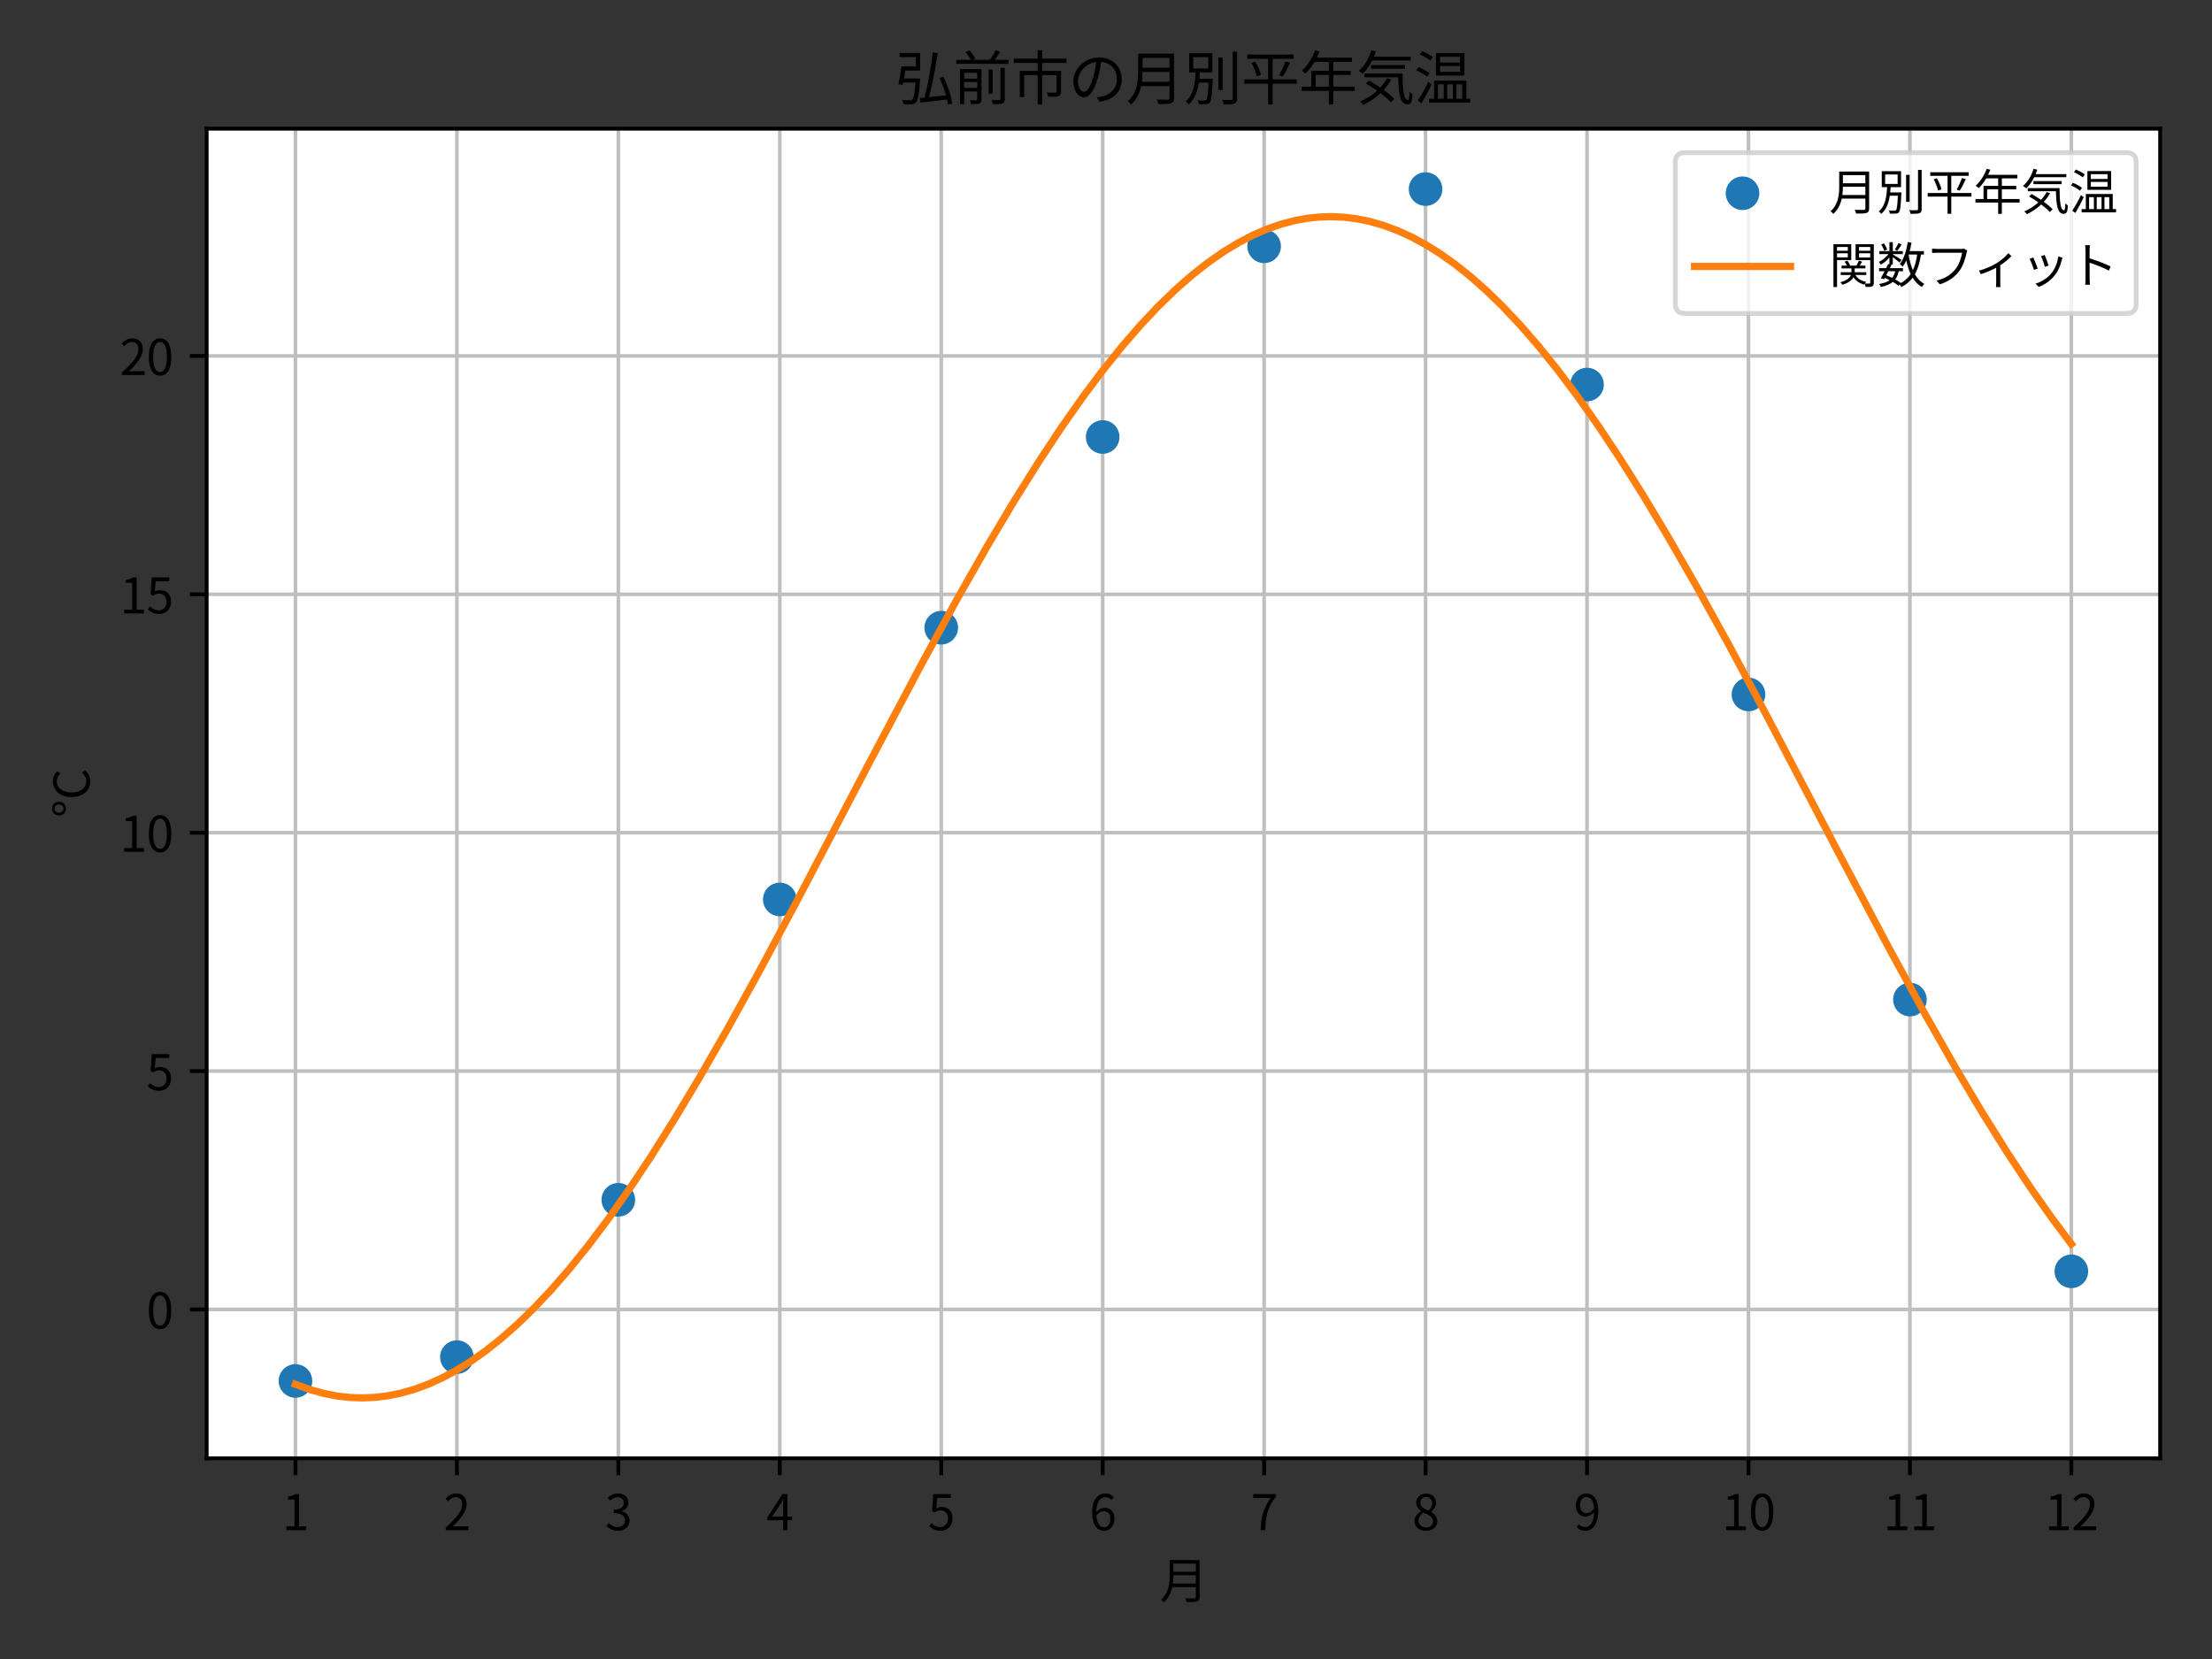 <?xml version="1.0" encoding="utf-8" standalone="no"?>
<!DOCTYPE svg PUBLIC "-//W3C//DTD SVG 1.1//EN"
  "http://www.w3.org/Graphics/SVG/1.1/DTD/svg11.dtd">
<svg xmlns:xlink="http://www.w3.org/1999/xlink" width="460.8pt" height="345.6pt" viewBox="0 0 460.8 345.6" xmlns="http://www.w3.org/2000/svg" version="1.1">
 <rect x="0" y="0" width="460.8" height="345.6" fill="#333333" stroke="none"/>
 <defs>
  <style type="text/css">*{stroke-linejoin: round; stroke-linecap: butt}</style>
 </defs>
 <g id="figure_1">
  <g id="patch_1">
   <path d="M 0 345.6 
L 460.8 345.6 
L 460.8 0 
L 0 0 
L 0 345.6 
z
" style="fill: none"/>
  </g>
  <g id="axes_1">
   <g id="patch_2">
    <path d="M 43.05 303.8 
L 450 303.8 
L 450 26.8 
L 43.05 26.8 
z
" style="fill: #ffffff"/>
   </g>
   <g id="matplotlib.axis_1">
    <g id="xtick_1">
     <g id="line2d_1">
      <path d="M 61.548 303.8 
L 61.548 26.8 
" clip-path="url(#p4ff96e7d3a)" style="fill: none; stroke: #bfbfbf; stroke-width: 0.75; stroke-linecap: square"/>
     </g>
     <g id="line2d_2">
      <defs>
       <path id="mff76e25b73" d="M 0 0 
L 0 3.5 
" style="stroke: #000000; stroke-width: 0.8"/>
      </defs>
      <g>
       <use xlink:href="#mff76e25b73" x="61.548" y="303.8" style="stroke: #000000; stroke-width: 0.8"/>
      </g>
     </g>
     <g id="text_1">
      <!-- 1 -->
      <g transform="translate(58.773 318.759) scale(0.1 -0.1)">
       <defs>
        <path id="NotoSansCJKjp-Regular-31" d="M 563 0 
L 3136 0 
L 3136 486 
L 2195 486 
L 2195 4698 
L 1747 4698 
C 1491 4544 1190 4435 774 4358 
L 774 3987 
L 1606 3987 
L 1606 486 
L 563 486 
L 563 0 
z
" transform="scale(0.016)"/>
       </defs>
       <use xlink:href="#NotoSansCJKjp-Regular-31"/>
      </g>
     </g>
    </g>
    <g id="xtick_2">
     <g id="line2d_3">
      <path d="M 95.18 303.8 
L 95.18 26.8 
" clip-path="url(#p4ff96e7d3a)" style="fill: none; stroke: #bfbfbf; stroke-width: 0.75; stroke-linecap: square"/>
     </g>
     <g id="line2d_4">
      <g>
       <use xlink:href="#mff76e25b73" x="95.18" y="303.8" style="stroke: #000000; stroke-width: 0.8"/>
      </g>
     </g>
     <g id="text_2">
      <!-- 2 -->
      <g transform="translate(92.405 318.759) scale(0.1 -0.1)">
       <defs>
        <path id="NotoSansCJKjp-Regular-32" d="M 282 0 
L 3232 0 
L 3232 506 
L 1933 506 
C 1696 506 1408 480 1165 461 
C 2266 1504 3002 2458 3002 3392 
C 3002 4230 2477 4781 1638 4781 
C 1043 4781 640 4506 256 4090 
L 595 3757 
C 851 4064 1184 4301 1568 4301 
C 2150 4301 2432 3910 2432 3373 
C 2432 2566 1754 1632 282 346 
L 282 0 
z
" transform="scale(0.016)"/>
       </defs>
       <use xlink:href="#NotoSansCJKjp-Regular-32"/>
      </g>
     </g>
    </g>
    <g id="xtick_3">
     <g id="line2d_5">
      <path d="M 128.812 303.8 
L 128.812 26.8 
" clip-path="url(#p4ff96e7d3a)" style="fill: none; stroke: #bfbfbf; stroke-width: 0.75; stroke-linecap: square"/>
     </g>
     <g id="line2d_6">
      <g>
       <use xlink:href="#mff76e25b73" x="128.812" y="303.8" style="stroke: #000000; stroke-width: 0.8"/>
      </g>
     </g>
     <g id="text_3">
      <!-- 3 -->
      <g transform="translate(126.037 318.759) scale(0.1 -0.1)">
       <defs>
        <path id="NotoSansCJKjp-Regular-33" d="M 1690 -83 
C 2522 -83 3194 416 3194 1254 
C 3194 1894 2752 2317 2202 2445 
L 2202 2470 
C 2694 2656 3034 3034 3034 3603 
C 3034 4346 2458 4781 1670 4781 
C 1126 4781 710 4544 358 4218 
L 672 3846 
C 934 4115 1267 4301 1645 4301 
C 2131 4301 2438 4006 2438 3558 
C 2438 3053 2106 2662 1139 2662 
L 1139 2214 
C 2221 2214 2598 1837 2598 1280 
C 2598 736 2202 403 1645 403 
C 1114 403 755 653 480 941 
L 186 557 
C 493 224 954 -83 1690 -83 
z
" transform="scale(0.016)"/>
       </defs>
       <use xlink:href="#NotoSansCJKjp-Regular-33"/>
      </g>
     </g>
    </g>
    <g id="xtick_4">
     <g id="line2d_7">
      <path d="M 162.444 303.8 
L 162.444 26.8 
" clip-path="url(#p4ff96e7d3a)" style="fill: none; stroke: #bfbfbf; stroke-width: 0.75; stroke-linecap: square"/>
     </g>
     <g id="line2d_8">
      <g>
       <use xlink:href="#mff76e25b73" x="162.444" y="303.8" style="stroke: #000000; stroke-width: 0.8"/>
      </g>
     </g>
     <g id="text_4">
      <!-- 4 -->
      <g transform="translate(159.669 318.759) scale(0.1 -0.1)">
       <defs>
        <path id="NotoSansCJKjp-Regular-34" d="M 736 1760 
L 1805 3360 
C 1939 3590 2067 3821 2182 4051 
L 2208 4051 
C 2195 3808 2176 3430 2176 3200 
L 2176 1760 
L 736 1760 
z
M 2176 0 
L 2726 0 
L 2726 1293 
L 3347 1293 
L 3347 1760 
L 2726 1760 
L 2726 4698 
L 2080 4698 
L 128 1677 
L 128 1293 
L 2176 1293 
L 2176 0 
z
" transform="scale(0.016)"/>
       </defs>
       <use xlink:href="#NotoSansCJKjp-Regular-34"/>
      </g>
     </g>
    </g>
    <g id="xtick_5">
     <g id="line2d_9">
      <path d="M 196.077 303.8 
L 196.077 26.8 
" clip-path="url(#p4ff96e7d3a)" style="fill: none; stroke: #bfbfbf; stroke-width: 0.75; stroke-linecap: square"/>
     </g>
     <g id="line2d_10">
      <g>
       <use xlink:href="#mff76e25b73" x="196.077" y="303.8" style="stroke: #000000; stroke-width: 0.8"/>
      </g>
     </g>
     <g id="text_5">
      <!-- 5 -->
      <g transform="translate(193.302 318.759) scale(0.1 -0.1)">
       <defs>
        <path id="NotoSansCJKjp-Regular-35" d="M 1670 -83 
C 2464 -83 3206 499 3206 1530 
C 3206 2560 2573 3021 1792 3021 
C 1510 3021 1306 2950 1094 2835 
L 1210 4192 
L 2982 4192 
L 2982 4698 
L 698 4698 
L 550 2496 
L 864 2304 
C 1133 2483 1331 2579 1645 2579 
C 2234 2579 2618 2182 2618 1510 
C 2618 826 2170 403 1619 403 
C 1075 403 736 653 467 922 
L 179 538 
C 493 224 941 -83 1670 -83 
z
" transform="scale(0.016)"/>
       </defs>
       <use xlink:href="#NotoSansCJKjp-Regular-35"/>
      </g>
     </g>
    </g>
    <g id="xtick_6">
     <g id="line2d_11">
      <path d="M 229.709 303.8 
L 229.709 26.8 
" clip-path="url(#p4ff96e7d3a)" style="fill: none; stroke: #bfbfbf; stroke-width: 0.75; stroke-linecap: square"/>
     </g>
     <g id="line2d_12">
      <g>
       <use xlink:href="#mff76e25b73" x="229.709" y="303.8" style="stroke: #000000; stroke-width: 0.8"/>
      </g>
     </g>
     <g id="text_6">
      <!-- 6 -->
      <g transform="translate(226.934 318.759) scale(0.1 -0.1)">
       <defs>
        <path id="NotoSansCJKjp-Regular-36" d="M 1875 2477 
C 2445 2477 2726 2074 2726 1440 
C 2726 800 2374 371 1926 371 
C 1338 371 986 902 915 1875 
C 1203 2304 1581 2477 1875 2477 
z
M 1926 -83 
C 2656 -83 3270 531 3270 1440 
C 3270 2419 2765 2912 1971 2912 
C 1600 2912 1190 2694 902 2342 
C 928 3802 1472 4294 2112 4294 
C 2400 4294 2682 4160 2867 3936 
L 3187 4301 
C 2931 4576 2579 4781 2093 4781 
C 1184 4781 358 4077 358 2240 
C 358 691 1024 -83 1926 -83 
z
" transform="scale(0.016)"/>
       </defs>
       <use xlink:href="#NotoSansCJKjp-Regular-36"/>
      </g>
     </g>
    </g>
    <g id="xtick_7">
     <g id="line2d_13">
      <path d="M 263.341 303.8 
L 263.341 26.8 
" clip-path="url(#p4ff96e7d3a)" style="fill: none; stroke: #bfbfbf; stroke-width: 0.75; stroke-linecap: square"/>
     </g>
     <g id="line2d_14">
      <g>
       <use xlink:href="#mff76e25b73" x="263.341" y="303.8" style="stroke: #000000; stroke-width: 0.8"/>
      </g>
     </g>
     <g id="text_7">
      <!-- 7 -->
      <g transform="translate(260.566 318.759) scale(0.1 -0.1)">
       <defs>
        <path id="NotoSansCJKjp-Regular-37" d="M 1267 0 
L 1875 0 
C 1946 1837 2150 2931 3251 4339 
L 3251 4698 
L 314 4698 
L 314 4192 
L 2586 4192 
C 1670 2912 1344 1779 1267 0 
z
" transform="scale(0.016)"/>
       </defs>
       <use xlink:href="#NotoSansCJKjp-Regular-37"/>
      </g>
     </g>
    </g>
    <g id="xtick_8">
     <g id="line2d_15">
      <path d="M 296.973 303.8 
L 296.973 26.8 
" clip-path="url(#p4ff96e7d3a)" style="fill: none; stroke: #bfbfbf; stroke-width: 0.75; stroke-linecap: square"/>
     </g>
     <g id="line2d_16">
      <g>
       <use xlink:href="#mff76e25b73" x="296.973" y="303.8" style="stroke: #000000; stroke-width: 0.8"/>
      </g>
     </g>
     <g id="text_8">
      <!-- 8 -->
      <g transform="translate(294.198 318.759) scale(0.1 -0.1)">
       <defs>
        <path id="NotoSansCJKjp-Regular-38" d="M 1786 -83 
C 2669 -83 3258 448 3258 1133 
C 3258 1773 2874 2125 2464 2362 
L 2464 2394 
C 2746 2611 3091 3034 3091 3526 
C 3091 4250 2605 4762 1805 4762 
C 1075 4762 518 4288 518 3571 
C 518 3078 806 2726 1152 2490 
L 1152 2458 
C 723 2227 288 1792 288 1165 
C 288 442 922 -83 1786 -83 
z
M 2106 2547 
C 1555 2765 1050 3008 1050 3571 
C 1050 4026 1363 4333 1798 4333 
C 2304 4333 2592 3955 2592 3494 
C 2592 3149 2426 2829 2106 2547 
z
M 1798 352 
C 1235 352 819 717 819 1216 
C 819 1664 1082 2035 1459 2278 
C 2125 2010 2701 1773 2701 1146 
C 2701 678 2336 352 1798 352 
z
" transform="scale(0.016)"/>
       </defs>
       <use xlink:href="#NotoSansCJKjp-Regular-38"/>
      </g>
     </g>
    </g>
    <g id="xtick_9">
     <g id="line2d_17">
      <path d="M 330.606 303.8 
L 330.606 26.8 
" clip-path="url(#p4ff96e7d3a)" style="fill: none; stroke: #bfbfbf; stroke-width: 0.75; stroke-linecap: square"/>
     </g>
     <g id="line2d_18">
      <g>
       <use xlink:href="#mff76e25b73" x="330.606" y="303.8" style="stroke: #000000; stroke-width: 0.8"/>
      </g>
     </g>
     <g id="text_9">
      <!-- 9 -->
      <g transform="translate(327.831 318.759) scale(0.1 -0.1)">
       <defs>
        <path id="NotoSansCJKjp-Regular-39" d="M 832 3258 
C 832 3898 1178 4320 1626 4320 
C 2227 4320 2586 3808 2650 2842 
C 2349 2400 1990 2214 1670 2214 
C 1114 2214 832 2624 832 3258 
z
M 1498 -83 
C 2381 -83 3200 646 3200 2547 
C 3200 4038 2528 4781 1626 4781 
C 896 4781 282 4166 282 3258 
C 282 2285 794 1779 1574 1779 
C 1965 1779 2368 2003 2656 2355 
C 2611 902 2086 403 1478 403 
C 1178 403 890 538 698 762 
L 371 397 
C 634 122 992 -83 1498 -83 
z
" transform="scale(0.016)"/>
       </defs>
       <use xlink:href="#NotoSansCJKjp-Regular-39"/>
      </g>
     </g>
    </g>
    <g id="xtick_10">
     <g id="line2d_19">
      <path d="M 364.238 303.8 
L 364.238 26.8 
" clip-path="url(#p4ff96e7d3a)" style="fill: none; stroke: #bfbfbf; stroke-width: 0.75; stroke-linecap: square"/>
     </g>
     <g id="line2d_20">
      <g>
       <use xlink:href="#mff76e25b73" x="364.238" y="303.8" style="stroke: #000000; stroke-width: 0.8"/>
      </g>
     </g>
     <g id="text_10">
      <!-- 10 -->
      <g transform="translate(358.688 318.759) scale(0.1 -0.1)">
       <defs>
        <path id="NotoSansCJKjp-Regular-30" d="M 1779 -83 
C 2669 -83 3238 730 3238 2362 
C 3238 3987 2669 4781 1779 4781 
C 883 4781 314 3994 314 2362 
C 314 730 883 -83 1779 -83 
z
M 1779 384 
C 1242 384 883 979 883 2362 
C 883 3731 1242 4314 1779 4314 
C 2310 4314 2669 3731 2669 2362 
C 2669 979 2310 384 1779 384 
z
" transform="scale(0.016)"/>
       </defs>
       <use xlink:href="#NotoSansCJKjp-Regular-31"/>
       <use xlink:href="#NotoSansCJKjp-Regular-30" x="55.5"/>
      </g>
     </g>
    </g>
    <g id="xtick_11">
     <g id="line2d_21">
      <path d="M 397.87 303.8 
L 397.87 26.8 
" clip-path="url(#p4ff96e7d3a)" style="fill: none; stroke: #bfbfbf; stroke-width: 0.75; stroke-linecap: square"/>
     </g>
     <g id="line2d_22">
      <g>
       <use xlink:href="#mff76e25b73" x="397.87" y="303.8" style="stroke: #000000; stroke-width: 0.8"/>
      </g>
     </g>
     <g id="text_11">
      <!-- 11 -->
      <g transform="translate(392.32 318.759) scale(0.1 -0.1)">
       <use xlink:href="#NotoSansCJKjp-Regular-31"/>
       <use xlink:href="#NotoSansCJKjp-Regular-31" x="55.5"/>
      </g>
     </g>
    </g>
    <g id="xtick_12">
     <g id="line2d_23">
      <path d="M 431.502 303.8 
L 431.502 26.8 
" clip-path="url(#p4ff96e7d3a)" style="fill: none; stroke: #bfbfbf; stroke-width: 0.75; stroke-linecap: square"/>
     </g>
     <g id="line2d_24">
      <g>
       <use xlink:href="#mff76e25b73" x="431.502" y="303.8" style="stroke: #000000; stroke-width: 0.8"/>
      </g>
     </g>
     <g id="text_12">
      <!-- 12 -->
      <g transform="translate(425.952 318.759) scale(0.1 -0.1)">
       <use xlink:href="#NotoSansCJKjp-Regular-31"/>
       <use xlink:href="#NotoSansCJKjp-Regular-32" x="55.5"/>
      </g>
     </g>
    </g>
    <g id="text_13">
     <!-- 月 -->
     <g transform="translate(241.525 333.009) scale(0.1 -0.1)">
      <defs>
       <path id="NotoSansCJKjp-Regular-6708" d="M 1747 1958 
C 1798 2336 1818 2701 1818 3034 
L 4742 3034 
L 4742 1958 
L 1747 1958 
z
M 4742 4550 
L 4742 3488 
L 1818 3488 
L 1818 4550 
L 4742 4550 
z
M 5235 5018 
L 1338 5018 
L 1338 3059 
C 1338 2042 1235 742 218 -154 
C 314 -224 506 -397 570 -499 
C 1190 45 1510 768 1670 1491 
L 4742 1491 
L 4742 211 
C 4742 70 4691 26 4544 19 
C 4397 19 3885 13 3354 32 
C 3430 -102 3520 -326 3552 -461 
C 4237 -461 4659 -454 4902 -371 
C 5139 -294 5235 -128 5235 205 
L 5235 5018 
z
" transform="scale(0.016)"/>
      </defs>
      <use xlink:href="#NotoSansCJKjp-Regular-6708"/>
     </g>
    </g>
   </g>
   <g id="matplotlib.axis_2">
    <g id="ytick_1">
     <g id="line2d_25">
      <path d="M 43.05 272.781 
L 450 272.781 
" clip-path="url(#p4ff96e7d3a)" style="fill: none; stroke: #bfbfbf; stroke-width: 0.75; stroke-linecap: square"/>
     </g>
     <g id="line2d_26">
      <defs>
       <path id="m91b642ed9f" d="M 0 0 
L -3.5 0 
" style="stroke: #000000; stroke-width: 0.8"/>
      </defs>
      <g>
       <use xlink:href="#m91b642ed9f" x="43.05" y="272.781" style="stroke: #000000; stroke-width: 0.8"/>
      </g>
     </g>
     <g id="text_14">
      <!-- 0 -->
      <g transform="translate(30.5 276.76) scale(0.1 -0.1)">
       <use xlink:href="#NotoSansCJKjp-Regular-30"/>
      </g>
     </g>
    </g>
    <g id="ytick_2">
     <g id="line2d_27">
      <path d="M 43.05 223.123 
L 450 223.123 
" clip-path="url(#p4ff96e7d3a)" style="fill: none; stroke: #bfbfbf; stroke-width: 0.75; stroke-linecap: square"/>
     </g>
     <g id="line2d_28">
      <g>
       <use xlink:href="#m91b642ed9f" x="43.05" y="223.123" style="stroke: #000000; stroke-width: 0.8"/>
      </g>
     </g>
     <g id="text_15">
      <!-- 5 -->
      <g transform="translate(30.5 227.103) scale(0.1 -0.1)">
       <use xlink:href="#NotoSansCJKjp-Regular-35"/>
      </g>
     </g>
    </g>
    <g id="ytick_3">
     <g id="line2d_29">
      <path d="M 43.05 173.466 
L 450 173.466 
" clip-path="url(#p4ff96e7d3a)" style="fill: none; stroke: #bfbfbf; stroke-width: 0.75; stroke-linecap: square"/>
     </g>
     <g id="line2d_30">
      <g>
       <use xlink:href="#m91b642ed9f" x="43.05" y="173.466" style="stroke: #000000; stroke-width: 0.8"/>
      </g>
     </g>
     <g id="text_16">
      <!-- 10 -->
      <g transform="translate(24.95 177.446) scale(0.1 -0.1)">
       <use xlink:href="#NotoSansCJKjp-Regular-31"/>
       <use xlink:href="#NotoSansCJKjp-Regular-30" x="55.5"/>
      </g>
     </g>
    </g>
    <g id="ytick_4">
     <g id="line2d_31">
      <path d="M 43.05 123.808 
L 450 123.808 
" clip-path="url(#p4ff96e7d3a)" style="fill: none; stroke: #bfbfbf; stroke-width: 0.75; stroke-linecap: square"/>
     </g>
     <g id="line2d_32">
      <g>
       <use xlink:href="#m91b642ed9f" x="43.05" y="123.808" style="stroke: #000000; stroke-width: 0.8"/>
      </g>
     </g>
     <g id="text_17">
      <!-- 15 -->
      <g transform="translate(24.95 127.788) scale(0.1 -0.1)">
       <use xlink:href="#NotoSansCJKjp-Regular-31"/>
       <use xlink:href="#NotoSansCJKjp-Regular-35" x="55.5"/>
      </g>
     </g>
    </g>
    <g id="ytick_5">
     <g id="line2d_33">
      <path d="M 43.05 74.151 
L 450 74.151 
" clip-path="url(#p4ff96e7d3a)" style="fill: none; stroke: #bfbfbf; stroke-width: 0.75; stroke-linecap: square"/>
     </g>
     <g id="line2d_34">
      <g>
       <use xlink:href="#m91b642ed9f" x="43.05" y="74.151" style="stroke: #000000; stroke-width: 0.8"/>
      </g>
     </g>
     <g id="text_18">
      <!-- 20 -->
      <g transform="translate(24.95 78.131) scale(0.1 -0.1)">
       <use xlink:href="#NotoSansCJKjp-Regular-32"/>
       <use xlink:href="#NotoSansCJKjp-Regular-30" x="55.5"/>
      </g>
     </g>
    </g>
    <g id="text_19">
     <!-- °C -->
     <g transform="translate(18.659 170.34) rotate(-90) scale(0.1 -0.1)">
      <defs>
       <path id="NotoSansCJKjp-Regular-b0" d="M 1184 3072 
C 1664 3072 2080 3430 2080 3981 
C 2080 4538 1664 4896 1184 4896 
C 710 4896 288 4538 288 3981 
C 288 3430 710 3072 1184 3072 
z
M 1184 3398 
C 864 3398 646 3642 646 3981 
C 646 4326 864 4570 1184 4570 
C 1504 4570 1722 4326 1722 3981 
C 1722 3642 1504 3398 1184 3398 
z
" transform="scale(0.016)"/>
       <path id="NotoSansCJKjp-Regular-43" d="M 2413 -83 
C 3021 -83 3482 160 3853 589 
L 3526 960 
C 3226 634 2886 435 2438 435 
C 1542 435 979 1178 979 2362 
C 979 3533 1568 4262 2458 4262 
C 2861 4262 3174 4077 3418 3814 
L 3738 4198 
C 3469 4499 3021 4781 2451 4781 
C 1261 4781 371 3859 371 2342 
C 371 819 1248 -83 2413 -83 
z
" transform="scale(0.016)"/>
      </defs>
      <use xlink:href="#NotoSansCJKjp-Regular-b0"/>
      <use xlink:href="#NotoSansCJKjp-Regular-43" x="37"/>
     </g>
    </g>
   </g>
   <g id="line2d_35">
    <defs>
     <path id="mb4e58dc89f" d="M 0 3 
C 0.796 3 1.559 2.684 2.121 2.121 
C 2.684 1.559 3 0.796 3 0 
C 3 -0.796 2.684 -1.559 2.121 -2.121 
C 1.559 -2.684 0.796 -3 0 -3 
C -0.796 -3 -1.559 -2.684 -2.121 -2.121 
C -2.684 -1.559 -3 -0.796 -3 0 
C -3 0.796 -2.684 1.559 -2.121 2.121 
C -1.559 2.684 -0.796 3 0 3 
z
" style="stroke: #1f77b4"/>
    </defs>
    <g clip-path="url(#p4ff96e7d3a)">
     <use xlink:href="#mb4e58dc89f" x="61.548" y="287.678" style="fill: #1f77b4; stroke: #1f77b4"/>
     <use xlink:href="#mb4e58dc89f" x="95.18" y="282.712" style="fill: #1f77b4; stroke: #1f77b4"/>
     <use xlink:href="#mb4e58dc89f" x="128.812" y="249.938" style="fill: #1f77b4; stroke: #1f77b4"/>
     <use xlink:href="#mb4e58dc89f" x="162.444" y="187.37" style="fill: #1f77b4; stroke: #1f77b4"/>
     <use xlink:href="#mb4e58dc89f" x="196.077" y="130.761" style="fill: #1f77b4; stroke: #1f77b4"/>
     <use xlink:href="#mb4e58dc89f" x="229.709" y="91.035" style="fill: #1f77b4; stroke: #1f77b4"/>
     <use xlink:href="#mb4e58dc89f" x="263.341" y="51.309" style="fill: #1f77b4; stroke: #1f77b4"/>
     <use xlink:href="#mb4e58dc89f" x="296.973" y="39.391" style="fill: #1f77b4; stroke: #1f77b4"/>
     <use xlink:href="#mb4e58dc89f" x="330.606" y="80.11" style="fill: #1f77b4; stroke: #1f77b4"/>
     <use xlink:href="#mb4e58dc89f" x="364.238" y="144.665" style="fill: #1f77b4; stroke: #1f77b4"/>
     <use xlink:href="#mb4e58dc89f" x="397.87" y="208.226" style="fill: #1f77b4; stroke: #1f77b4"/>
     <use xlink:href="#mb4e58dc89f" x="431.502" y="264.835" style="fill: #1f77b4; stroke: #1f77b4"/>
    </g>
   </g>
   <g id="line2d_36">
    <path d="M 61.548 288.378 
L 64.51 289.46 
L 67.473 290.284 
L 70.436 290.849 
L 73.028 291.129 
L 75.62 291.208 
L 78.212 291.087 
L 80.805 290.766 
L 83.397 290.246 
L 86.359 289.407 
L 89.322 288.311 
L 92.285 286.96 
L 95.247 285.355 
L 98.21 283.501 
L 101.172 281.403 
L 104.505 278.754 
L 107.838 275.807 
L 111.171 272.571 
L 114.875 268.645 
L 118.578 264.386 
L 122.651 259.333 
L 126.725 253.912 
L 131.169 247.607 
L 135.613 240.922 
L 140.427 233.287 
L 145.611 224.658 
L 151.537 214.349 
L 158.203 202.287 
L 166.35 187.059 
L 180.792 159.476 
L 191.902 138.483 
L 199.309 124.943 
L 205.604 113.878 
L 211.159 104.544 
L 216.344 96.26 
L 221.158 88.986 
L 225.602 82.665 
L 229.675 77.23 
L 233.749 72.16 
L 237.452 67.885 
L 241.155 63.944 
L 244.859 60.349 
L 248.191 57.42 
L 251.524 54.789 
L 254.857 52.463 
L 257.82 50.657 
L 260.783 49.1 
L 263.745 47.797 
L 266.708 46.75 
L 269.67 45.961 
L 272.263 45.484 
L 274.855 45.207 
L 277.447 45.13 
L 280.039 45.254 
L 282.632 45.577 
L 285.224 46.1 
L 288.187 46.942 
L 291.149 48.041 
L 294.112 49.395 
L 297.074 51.003 
L 300.037 52.859 
L 303 54.961 
L 306.332 57.613 
L 309.665 60.563 
L 312.998 63.802 
L 316.702 67.73 
L 320.405 71.992 
L 324.478 77.049 
L 328.552 82.472 
L 332.996 88.78 
L 337.44 95.468 
L 342.254 103.105 
L 347.439 111.737 
L 353.364 122.049 
L 360.03 134.113 
L 368.177 149.343 
L 382.619 176.927 
L 393.729 197.918 
L 401.136 211.456 
L 407.431 222.518 
L 412.986 231.85 
L 418.171 240.131 
L 422.985 247.402 
L 427.429 253.72 
L 431.502 259.152 
L 431.502 259.152 
" clip-path="url(#p4ff96e7d3a)" style="fill: none; stroke: #ff7f0e; stroke-width: 1.5; stroke-linecap: square"/>
   </g>
   <g id="patch_3">
    <path d="M 43.05 303.8 
L 43.05 26.8 
" style="fill: none; stroke: #000000; stroke-width: 0.8; stroke-linejoin: miter; stroke-linecap: square"/>
   </g>
   <g id="patch_4">
    <path d="M 450 303.8 
L 450 26.8 
" style="fill: none; stroke: #000000; stroke-width: 0.8; stroke-linejoin: miter; stroke-linecap: square"/>
   </g>
   <g id="patch_5">
    <path d="M 43.05 303.8 
L 450 303.8 
" style="fill: none; stroke: #000000; stroke-width: 0.8; stroke-linejoin: miter; stroke-linecap: square"/>
   </g>
   <g id="patch_6">
    <path d="M 43.05 26.8 
L 450 26.8 
" style="fill: none; stroke: #000000; stroke-width: 0.8; stroke-linejoin: miter; stroke-linecap: square"/>
   </g>
   <g id="text_20">
    <!-- 弘前市の月別平年気温 -->
    <g transform="translate(186.525 20.8) scale(0.12 -0.12)">
     <defs>
      <path id="NotoSansCJKjp-Regular-5f18" d="M 934 2317 
C 986 2592 1030 2893 1075 3181 
L 2682 3181 
L 2682 5088 
L 461 5088 
L 461 4640 
L 2221 4640 
L 2221 3629 
L 659 3629 
C 582 3008 448 2195 333 1690 
L 806 1613 
L 858 1882 
L 2182 1882 
C 2086 672 1984 179 1830 32 
C 1766 -32 1702 -45 1574 -45 
C 1446 -45 1088 -38 717 0 
C 806 -128 858 -326 864 -467 
C 1222 -486 1587 -493 1773 -474 
C 1978 -461 2099 -416 2227 -282 
C 2438 -64 2554 544 2675 2099 
C 2682 2163 2688 2317 2688 2317 
L 934 2317 
z
M 6176 -390 
C 6061 403 5670 1587 5210 2502 
L 4781 2374 
C 5062 1798 5318 1114 5491 486 
C 4851 416 4211 346 3642 294 
C 4000 1632 4371 3571 4595 5069 
L 4058 5146 
C 3885 3648 3520 1600 3168 243 
C 2976 230 2797 211 2637 198 
L 2714 -301 
C 3475 -211 4557 -90 5606 38 
C 5658 -160 5690 -352 5715 -518 
L 6176 -390 
z
" transform="scale(0.016)"/>
      <path id="NotoSansCJKjp-Regular-524d" d="M 1216 1293 
L 1216 1933 
L 2630 1933 
L 2630 1293 
L 1216 1293 
z
M 2630 2931 
L 2630 2304 
L 1216 2304 
L 1216 2931 
L 2630 2931 
z
M 3091 3341 
L 762 3341 
L 762 -461 
L 1216 -461 
L 1216 915 
L 2630 915 
L 2630 64 
C 2630 -19 2605 -45 2509 -51 
C 2426 -58 2138 -58 1818 -45 
C 1882 -160 1946 -339 1971 -461 
C 2406 -461 2682 -461 2861 -384 
C 3034 -307 3091 -186 3091 58 
L 3091 3341 
z
M 5152 109 
C 5152 13 5120 -13 5011 -19 
C 4915 -26 4570 -26 4179 -13 
C 4250 -141 4326 -339 4352 -467 
C 4838 -474 5158 -461 5363 -384 
C 5555 -307 5619 -179 5619 109 
L 5619 3469 
L 5152 3469 
L 5152 109 
z
M 4307 3277 
L 3866 3277 
L 3866 678 
L 4307 678 
L 4307 3277 
z
M 4550 4346 
C 4736 4608 4947 4922 5120 5216 
L 4621 5382 
C 4480 5075 4237 4653 4019 4346 
L 2112 4346 
L 2426 4467 
C 2304 4717 2035 5094 1786 5363 
L 1350 5197 
C 1568 4941 1818 4595 1933 4346 
L 365 4346 
L 365 3910 
L 6042 3910 
L 6042 4346 
L 4550 4346 
z
" transform="scale(0.016)"/>
      <path id="NotoSansCJKjp-Regular-5e02" d="M 6067 4006 
L 6067 4474 
L 3430 4474 
L 3430 5382 
L 2931 5382 
L 2931 4474 
L 346 4474 
L 346 4006 
L 2938 4006 
L 2938 3142 
L 998 3142 
L 998 301 
L 1472 301 
L 1472 2688 
L 2938 2688 
L 2938 -506 
L 3424 -506 
L 3424 2688 
L 4986 2688 
L 4986 902 
C 4986 819 4954 794 4845 781 
C 4730 781 4346 781 3917 794 
C 3981 659 4058 467 4083 326 
C 4621 326 4979 326 5203 410 
C 5414 486 5478 627 5478 902 
L 5478 3142 
L 3424 3142 
L 3424 4006 
L 6067 4006 
z
" transform="scale(0.016)"/>
      <path id="NotoSansCJKjp-Regular-306e" d="M 5811 2240 
C 5811 3539 4858 4595 3360 4595 
C 1798 4595 563 3379 563 1990 
C 563 934 1133 282 1702 282 
C 2298 282 2803 954 3194 2272 
C 3373 2867 3494 3520 3578 4115 
C 4666 4026 5286 3226 5286 2259 
C 5286 1152 4480 544 3661 358 
C 3514 326 3315 294 3110 275 
L 3411 -198 
C 4928 0 5811 896 5811 2240 
z
M 1062 2035 
C 1062 2906 1818 3955 3046 4109 
C 2976 3520 2848 2912 2688 2381 
C 2362 1299 2022 870 1722 870 
C 1434 870 1062 1229 1062 2035 
z
" transform="scale(0.016)"/>
      <path id="NotoSansCJKjp-Regular-5225" d="M 1069 4634 
L 2694 4634 
L 2694 3405 
L 1069 3405 
L 1069 4634 
z
M 1728 2298 
C 1754 2528 1773 2758 1786 2982 
L 3142 2982 
L 3142 5062 
L 627 5062 
L 627 2982 
L 1325 2982 
C 1261 1824 1107 518 237 -173 
C 352 -243 499 -397 563 -499 
C 1235 58 1536 941 1677 1869 
L 2726 1869 
C 2669 608 2605 122 2490 -6 
C 2432 -64 2381 -77 2272 -77 
C 2157 -77 1856 -77 1542 -45 
C 1619 -154 1664 -333 1677 -461 
C 1984 -474 2298 -480 2458 -461 
C 2650 -448 2758 -410 2867 -282 
C 3040 -83 3104 499 3181 2093 
C 3181 2150 3187 2298 3187 2298 
L 1728 2298 
z
M 4256 4589 
L 3795 4589 
L 3795 1069 
L 4256 1069 
L 4256 4589 
z
M 5350 5229 
L 5350 141 
C 5350 19 5299 -19 5184 -19 
C 5062 -26 4659 -32 4211 -13 
C 4288 -147 4358 -365 4384 -493 
C 4966 -493 5325 -486 5536 -410 
C 5734 -326 5824 -179 5824 141 
L 5824 5229 
L 5350 5229 
z
" transform="scale(0.016)"/>
      <path id="NotoSansCJKjp-Regular-5e73" d="M 6054 2221 
L 3430 2221 
L 3430 4454 
L 5696 4454 
L 5696 4922 
L 691 4922 
L 691 4454 
L 2944 4454 
L 2944 2221 
L 358 2221 
L 358 1754 
L 2944 1754 
L 2944 -486 
L 3430 -486 
L 3430 1754 
L 6054 1754 
L 6054 2221 
z
M 1139 4013 
C 1382 3546 1626 2925 1715 2547 
L 2163 2701 
C 2080 3078 1818 3680 1555 4141 
L 1139 4013 
z
M 4531 2528 
C 4781 2912 5088 3520 5318 4032 
L 4819 4173 
C 4659 3712 4365 3059 4128 2662 
L 4531 2528 
z
" transform="scale(0.016)"/>
      <path id="NotoSansCJKjp-Regular-5e74" d="M 1850 1434 
L 1850 2701 
L 3283 2701 
L 3283 1434 
L 1850 1434 
z
M 6080 1434 
L 3763 1434 
L 3763 2701 
L 5638 2701 
L 5638 3149 
L 3763 3149 
L 3763 4122 
L 5786 4122 
L 5786 4582 
L 1971 4582 
C 2074 4800 2176 5030 2266 5254 
L 1786 5370 
C 1485 4512 947 3686 346 3162 
C 467 3098 666 2938 755 2861 
C 1101 3194 1440 3629 1728 4122 
L 3283 4122 
L 3283 3149 
L 1376 3149 
L 1376 1434 
L 326 1434 
L 326 973 
L 3283 973 
L 3283 -493 
L 3763 -493 
L 3763 973 
L 6080 973 
L 6080 1434 
z
" transform="scale(0.016)"/>
      <path id="NotoSansCJKjp-Regular-6c17" d="M 5907 4275 
L 5907 4678 
L 1920 4678 
C 1997 4864 2067 5056 2131 5254 
L 1638 5370 
C 1376 4474 883 3654 262 3142 
C 390 3066 602 2918 698 2835 
C 1088 3200 1446 3699 1734 4275 
L 5907 4275 
z
M 5299 3373 
L 5299 3770 
L 1626 3770 
L 1626 3373 
L 5299 3373 
z
M 3347 2342 
C 3149 1984 2899 1645 2611 1338 
C 2202 1613 1779 1869 1389 2086 
L 1050 1773 
C 1446 1549 1869 1280 2266 998 
C 1734 512 1107 115 435 -173 
C 538 -256 717 -442 787 -538 
C 1453 -218 2086 211 2637 730 
C 3098 384 3494 38 3750 -256 
L 4128 102 
C 3853 397 3443 742 2982 1075 
C 3290 1414 3565 1786 3795 2189 
L 3347 2342 
z
M 896 2861 
L 896 2451 
L 4557 2451 
C 4595 704 4730 -486 5574 -493 
C 5965 -486 6067 -198 6112 602 
C 6010 666 5869 781 5779 877 
C 5766 339 5734 -26 5606 -26 
C 5126 -26 5037 1210 5030 2861 
L 896 2861 
z
" transform="scale(0.016)"/>
      <path id="NotoSansCJKjp-Regular-6e29" d="M 5024 4051 
L 2848 4051 
L 2848 4672 
L 5024 4672 
L 5024 4051 
z
M 5024 3040 
L 2848 3040 
L 2848 3667 
L 5024 3667 
L 5024 3040 
z
M 5491 5075 
L 2400 5075 
L 2400 2637 
L 5491 2637 
L 5491 5075 
z
M 2067 4634 
C 1811 4845 1299 5120 902 5274 
L 646 4934 
C 1043 4755 1549 4467 1798 4250 
L 2067 4634 
z
M 1696 2899 
C 1434 3110 922 3386 512 3546 
L 269 3206 
C 678 3027 1190 2726 1440 2509 
L 1696 2899 
z
M 1574 1958 
C 1229 1235 755 403 429 -83 
L 832 -378 
C 1184 211 1613 1005 1926 1670 
L 1574 1958 
z
M 2624 1683 
L 3245 1683 
L 3245 122 
L 2624 122 
L 2624 1683 
z
M 4243 1683 
L 4243 122 
L 3616 122 
L 3616 1683 
L 4243 1683 
z
M 5248 1683 
L 5248 122 
L 4621 122 
L 4621 1683 
L 5248 1683 
z
M 5702 122 
L 5702 2093 
L 2195 2093 
L 2195 122 
L 1651 122 
L 1651 -301 
L 6131 -301 
L 6131 122 
L 5702 122 
z
" transform="scale(0.016)"/>
     </defs>
     <use xlink:href="#NotoSansCJKjp-Regular-5f18"/>
     <use xlink:href="#NotoSansCJKjp-Regular-524d" x="100"/>
     <use xlink:href="#NotoSansCJKjp-Regular-5e02" x="200"/>
     <use xlink:href="#NotoSansCJKjp-Regular-306e" x="300"/>
     <use xlink:href="#NotoSansCJKjp-Regular-6708" x="400"/>
     <use xlink:href="#NotoSansCJKjp-Regular-5225" x="500"/>
     <use xlink:href="#NotoSansCJKjp-Regular-5e73" x="600"/>
     <use xlink:href="#NotoSansCJKjp-Regular-5e74" x="700"/>
     <use xlink:href="#NotoSansCJKjp-Regular-6c17" x="800"/>
     <use xlink:href="#NotoSansCJKjp-Regular-6e29" x="900"/>
    </g>
   </g>
   <g id="legend_1">
    <g id="patch_7">
     <path d="M 351 65.3 
L 443 65.3 
Q 445 65.3 445 63.3 
L 445 33.8 
Q 445 31.8 443 31.8 
L 351 31.8 
Q 349 31.8 349 33.8 
L 349 63.3 
Q 349 65.3 351 65.3 
z
" style="fill: #ffffff; opacity: 0.8; stroke: #cccccc; stroke-linejoin: miter"/>
    </g>
    <g id="line2d_37">
     <g>
      <use xlink:href="#mb4e58dc89f" x="363" y="40.259" style="fill: #1f77b4; stroke: #1f77b4"/>
     </g>
    </g>
    <g id="text_21">
     <!-- 月別平年気温 -->
     <g transform="translate(381 43.759) scale(0.1 -0.1)">
      <use xlink:href="#NotoSansCJKjp-Regular-6708"/>
      <use xlink:href="#NotoSansCJKjp-Regular-5225" x="100"/>
      <use xlink:href="#NotoSansCJKjp-Regular-5e73" x="200"/>
      <use xlink:href="#NotoSansCJKjp-Regular-5e74" x="300"/>
      <use xlink:href="#NotoSansCJKjp-Regular-6c17" x="400"/>
      <use xlink:href="#NotoSansCJKjp-Regular-6e29" x="500"/>
     </g>
    </g>
    <g id="line2d_38">
     <path d="M 353 55.509 
L 363 55.509 
L 373 55.509 
" style="fill: none; stroke: #ff7f0e; stroke-width: 1.5; stroke-linecap: square"/>
    </g>
    <g id="text_22">
     <!-- 関数フィット -->
     <g transform="translate(381 59.009) scale(0.1 -0.1)">
      <defs>
       <path id="NotoSansCJKjp-Regular-95a2" d="M 2458 4723 
L 2458 4230 
L 1056 4230 
L 1056 4723 
L 2458 4723 
z
M 1056 3373 
L 1056 3904 
L 2458 3904 
L 2458 3373 
L 1056 3373 
z
M 2906 3021 
L 2906 5082 
L 589 5082 
L 589 -493 
L 1056 -493 
L 1056 3021 
L 2906 3021 
z
M 3923 3360 
L 3923 3904 
L 5376 3904 
L 5376 3360 
L 3923 3360 
z
M 5376 4723 
L 5376 4230 
L 3923 4230 
L 3923 4723 
L 5376 4723 
z
M 5843 5082 
L 3469 5082 
L 3469 3014 
L 5376 3014 
L 5376 83 
C 5376 -6 5350 -38 5267 -38 
C 5190 -45 4941 -45 4672 -32 
C 4730 45 4800 128 4858 179 
C 4205 307 3725 621 3456 1075 
L 4864 1075 
L 4864 1440 
L 3354 1440 
L 3354 1491 
L 3354 1939 
L 4755 1939 
L 4755 2298 
L 4000 2298 
C 4102 2451 4218 2637 4326 2810 
L 3898 2950 
C 3834 2758 3699 2496 3590 2298 
L 2758 2298 
C 2714 2477 2566 2739 2413 2938 
L 2042 2816 
C 2157 2669 2266 2464 2330 2298 
L 1645 2298 
L 1645 1939 
L 2931 1939 
L 2931 1498 
L 2931 1440 
L 1536 1440 
L 1536 1075 
L 2861 1075 
C 2733 742 2381 378 1478 128 
C 1574 45 1702 -102 1760 -192 
C 2611 70 3014 429 3200 787 
C 3494 326 3962 -6 4589 -173 
C 4602 -141 4627 -102 4653 -64 
C 4710 -186 4768 -371 4781 -486 
C 5184 -486 5459 -480 5619 -403 
C 5792 -320 5843 -179 5843 77 
L 5843 5082 
z
" transform="scale(0.016)"/>
       <path id="NotoSansCJKjp-Regular-6570" d="M 2803 5229 
C 2701 4979 2483 4608 2330 4384 
L 2650 4230 
C 2816 4442 3034 4762 3219 5056 
L 2803 5229 
z
M 1325 4384 
C 1261 4608 1088 4947 909 5203 
L 550 5056 
C 723 4794 890 4442 947 4218 
L 1325 4384 
z
M 4128 3738 
L 5242 3738 
C 5126 2944 4954 2266 4678 1696 
C 4422 2291 4243 2982 4122 3718 
L 4128 3738 
z
M 2381 1568 
C 2298 1222 2170 941 1978 710 
C 1728 832 1472 947 1216 1050 
C 1299 1216 1395 1389 1485 1568 
L 2381 1568 
z
M 6118 3738 
L 6118 4186 
L 4262 4186 
C 4352 4538 4435 4909 4499 5286 
L 4013 5357 
C 3840 4230 3507 3162 2970 2490 
C 3078 2413 3283 2253 3354 2163 
C 3526 2394 3686 2662 3821 2963 
C 3968 2310 4154 1715 4397 1197 
C 4083 717 3661 333 3117 32 
C 2918 179 2662 346 2381 499 
C 2598 787 2746 1139 2835 1568 
L 3392 1568 
L 3392 1965 
L 1683 1965 
C 1760 2118 1830 2272 1901 2413 
L 1792 2438 
L 2067 2438 
L 2067 3392 
C 2374 3162 2778 2854 2944 2701 
L 3206 3040 
C 3034 3168 2342 3603 2067 3763 
L 2067 3795 
L 3366 3795 
L 3366 4186 
L 2067 4186 
L 2067 5357 
L 1626 5357 
L 1626 4186 
L 314 4186 
L 314 3795 
L 1498 3795 
C 1184 3379 698 2982 243 2778 
C 333 2694 448 2528 506 2419 
C 896 2630 1306 2982 1626 3360 
L 1626 2477 
L 1459 2515 
C 1382 2342 1293 2157 1197 1965 
L 275 1965 
L 275 1568 
L 998 1568 
C 826 1235 653 909 512 666 
L 922 518 
L 1024 698 
C 1235 608 1446 506 1651 403 
C 1325 166 877 6 288 -96 
C 378 -186 474 -358 506 -486 
C 1190 -339 1696 -128 2067 179 
C 2362 6 2618 -166 2816 -326 
L 2963 -173 
C 3046 -282 3130 -422 3168 -506 
C 3795 -186 4275 224 4653 723 
C 4966 211 5357 -198 5850 -486 
C 5914 -358 6067 -173 6176 -83 
C 5664 186 5261 621 4941 1171 
C 5331 1856 5574 2701 5734 3738 
L 6118 3738 
z
" transform="scale(0.016)"/>
       <path id="NotoSansCJKjp-Regular-30d5" d="M 5510 4256 
L 5120 4506 
C 4998 4474 4877 4474 4781 4474 
L 1568 4474 
C 1357 4474 1107 4493 928 4512 
L 928 3949 
C 1094 3955 1312 3968 1568 3968 
L 4838 3968 
C 4749 3354 4454 2464 4000 1882 
C 3462 1197 2746 653 1504 339 
L 1939 -141 
C 3117 230 3878 826 4461 1574 
C 4966 2234 5280 3264 5414 3936 
C 5440 4058 5466 4166 5510 4256 
z
" transform="scale(0.016)"/>
       <path id="NotoSansCJKjp-Regular-30a3" d="M 781 1651 
L 1024 1178 
C 1747 1402 2490 1734 3027 2022 
L 3027 64 
C 3027 -134 3014 -397 3002 -499 
L 3590 -499 
C 3565 -397 3558 -134 3558 64 
L 3558 2342 
C 4141 2720 4685 3187 5005 3539 
L 4608 3923 
C 4282 3514 3693 2989 3085 2618 
C 2566 2298 1626 1850 781 1651 
z
" transform="scale(0.016)"/>
       <path id="NotoSansCJKjp-Regular-30c3" d="M 3091 3686 
L 2624 3526 
C 2758 3238 3053 2426 3123 2138 
L 3597 2304 
C 3514 2586 3200 3430 3091 3686 
z
M 5408 3328 
L 4858 3501 
C 4762 2682 4429 1869 3974 1312 
C 3450 653 2637 166 1894 -51 
L 2317 -480 
C 3034 -205 3814 288 4403 1043 
C 4864 1619 5139 2304 5312 3008 
C 5338 3091 5363 3194 5408 3328 
z
M 1606 3366 
L 1133 3181 
C 1261 2957 1606 2074 1702 1741 
L 2189 1920 
C 2067 2253 1734 3091 1606 3366 
z
" transform="scale(0.016)"/>
       <path id="NotoSansCJKjp-Regular-30c8" d="M 2157 563 
C 2157 326 2144 13 2112 -192 
L 2733 -192 
C 2707 19 2694 365 2694 563 
C 2694 749 2694 1715 2688 2675 
C 3398 2451 4506 2022 5203 1645 
L 5421 2189 
C 4749 2528 3533 2989 2688 3245 
C 2688 3648 2688 4019 2688 4288 
C 2688 4480 2714 4755 2733 4954 
L 2106 4954 
C 2144 4755 2157 4467 2157 4288 
L 2157 563 
z
" transform="scale(0.016)"/>
      </defs>
      <use xlink:href="#NotoSansCJKjp-Regular-95a2"/>
      <use xlink:href="#NotoSansCJKjp-Regular-6570" x="100"/>
      <use xlink:href="#NotoSansCJKjp-Regular-30d5" x="200"/>
      <use xlink:href="#NotoSansCJKjp-Regular-30a3" x="300"/>
      <use xlink:href="#NotoSansCJKjp-Regular-30c3" x="400"/>
      <use xlink:href="#NotoSansCJKjp-Regular-30c8" x="500"/>
     </g>
    </g>
   </g>
  </g>
 </g>
 <defs>
  <clipPath id="p4ff96e7d3a">
   <rect x="43.05" y="26.8" width="406.95" height="277"/>
  </clipPath>
 </defs>
</svg>
